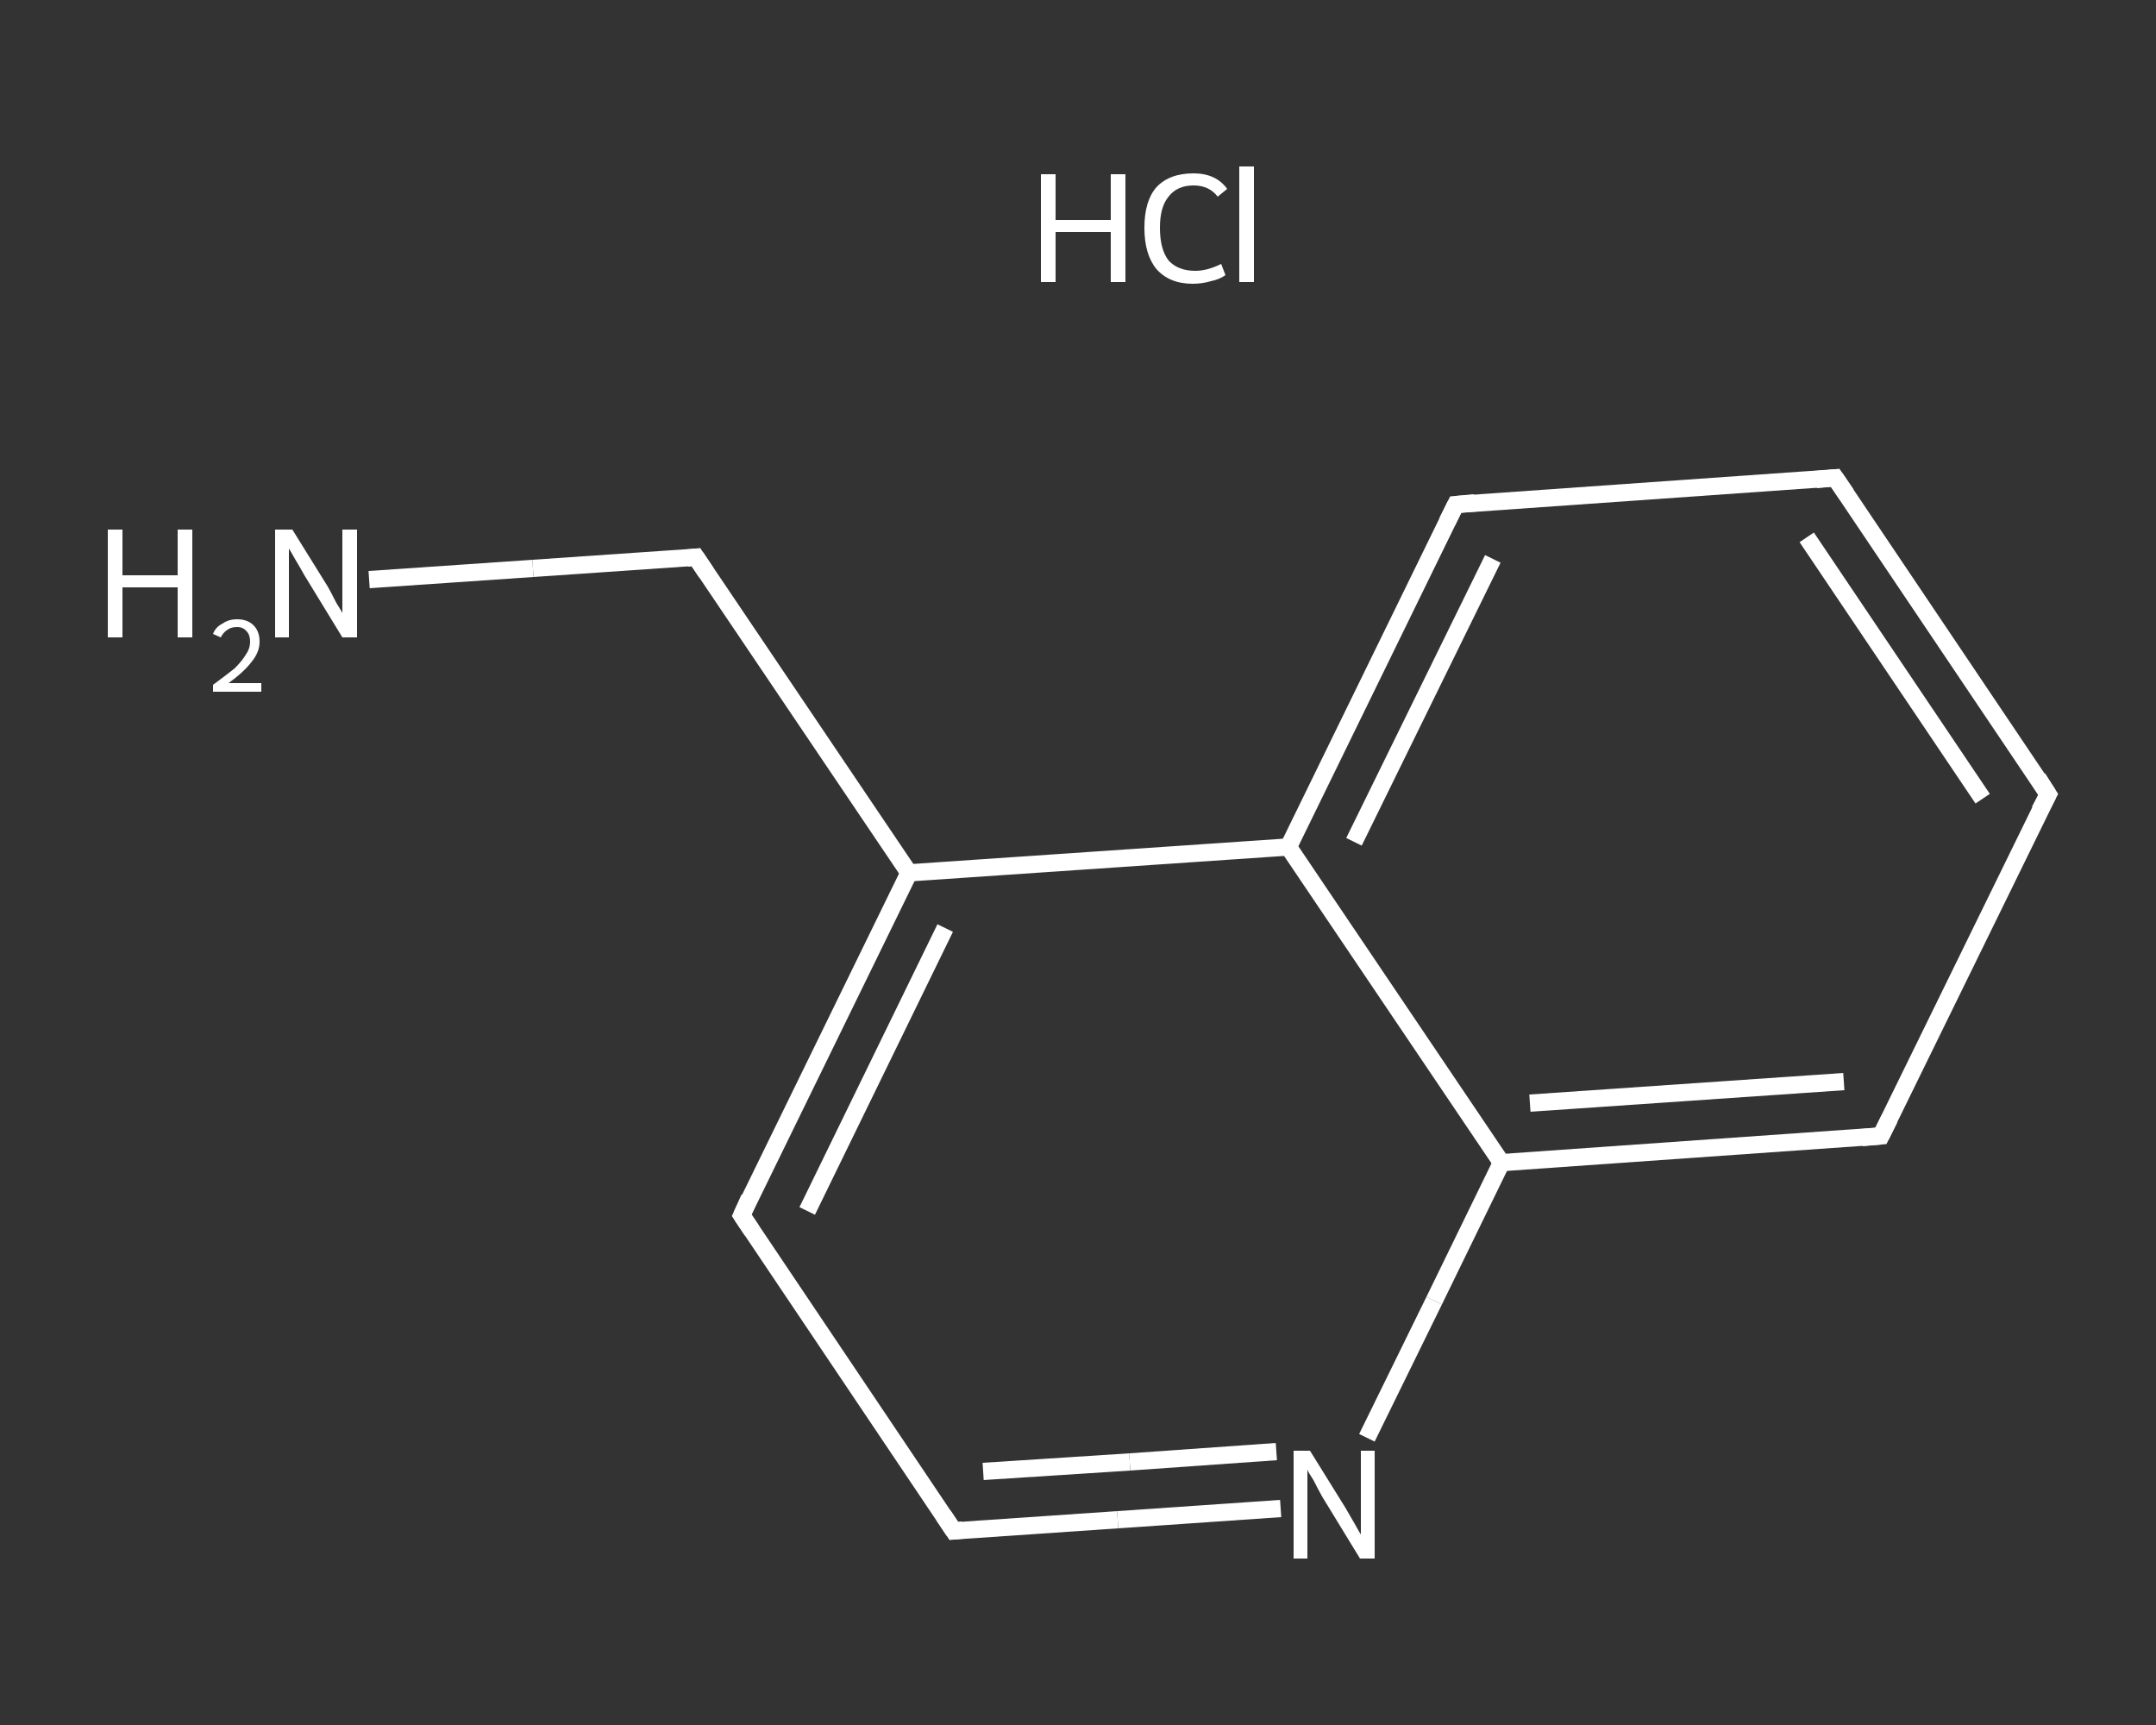 <?xml version='1.0' encoding='iso-8859-1'?>
<svg version='1.1' baseProfile='full'
              xmlns='http://www.w3.org/2000/svg'
                      xmlns:rdkit='http://www.rdkit.org/xml'
                      xmlns:xlink='http://www.w3.org/1999/xlink'
                  xml:space='preserve'
width='250px' height='200px' viewBox='0 0 250 200'>
<rect x="0" y="0" width="250" height="200" fill="#333333" stroke="none"/>
<!-- END OF HEADER -->
<rect style='opacity:1.0;fill:transparent;stroke:none' width='250.0' height='200.0' x='0.0' y='0.0'> </rect>
<path class='bond-0 atom-1 atom-2' d='M 42.8,67.2 L 61.8,65.9' style='fill:none;fill-rule:evenodd;stroke:#FFFFFF;stroke-width:2.0px;stroke-linecap:butt;stroke-linejoin:miter;stroke-opacity:1' />
<path class='bond-0 atom-1 atom-2' d='M 61.8,65.9 L 80.7,64.6' style='fill:none;fill-rule:evenodd;stroke:#FFFFFF;stroke-width:2.0px;stroke-linecap:butt;stroke-linejoin:miter;stroke-opacity:1' />
<path class='bond-1 atom-2 atom-3' d='M 80.7,64.6 L 105.4,101.2' style='fill:none;fill-rule:evenodd;stroke:#FFFFFF;stroke-width:2.0px;stroke-linecap:butt;stroke-linejoin:miter;stroke-opacity:1' />
<path class='bond-2 atom-3 atom-4' d='M 105.4,101.2 L 86.0,140.9' style='fill:none;fill-rule:evenodd;stroke:#FFFFFF;stroke-width:2.0px;stroke-linecap:butt;stroke-linejoin:miter;stroke-opacity:1' />
<path class='bond-2 atom-3 atom-4' d='M 109.6,107.6 L 93.6,140.4' style='fill:none;fill-rule:evenodd;stroke:#FFFFFF;stroke-width:2.0px;stroke-linecap:butt;stroke-linejoin:miter;stroke-opacity:1' />
<path class='bond-3 atom-4 atom-5' d='M 86.0,140.9 L 110.6,177.5' style='fill:none;fill-rule:evenodd;stroke:#FFFFFF;stroke-width:2.0px;stroke-linecap:butt;stroke-linejoin:miter;stroke-opacity:1' />
<path class='bond-4 atom-5 atom-6' d='M 110.6,177.5 L 129.6,176.2' style='fill:none;fill-rule:evenodd;stroke:#FFFFFF;stroke-width:2.0px;stroke-linecap:butt;stroke-linejoin:miter;stroke-opacity:1' />
<path class='bond-4 atom-5 atom-6' d='M 129.6,176.2 L 148.5,174.9' style='fill:none;fill-rule:evenodd;stroke:#FFFFFF;stroke-width:2.0px;stroke-linecap:butt;stroke-linejoin:miter;stroke-opacity:1' />
<path class='bond-4 atom-5 atom-6' d='M 114.0,170.6 L 131.0,169.5' style='fill:none;fill-rule:evenodd;stroke:#FFFFFF;stroke-width:2.0px;stroke-linecap:butt;stroke-linejoin:miter;stroke-opacity:1' />
<path class='bond-4 atom-5 atom-6' d='M 131.0,169.5 L 148.0,168.3' style='fill:none;fill-rule:evenodd;stroke:#FFFFFF;stroke-width:2.0px;stroke-linecap:butt;stroke-linejoin:miter;stroke-opacity:1' />
<path class='bond-5 atom-6 atom-7' d='M 158.5,166.7 L 166.3,150.8' style='fill:none;fill-rule:evenodd;stroke:#FFFFFF;stroke-width:2.0px;stroke-linecap:butt;stroke-linejoin:miter;stroke-opacity:1' />
<path class='bond-5 atom-6 atom-7' d='M 166.3,150.8 L 174.1,134.8' style='fill:none;fill-rule:evenodd;stroke:#FFFFFF;stroke-width:2.0px;stroke-linecap:butt;stroke-linejoin:miter;stroke-opacity:1' />
<path class='bond-6 atom-7 atom-8' d='M 174.1,134.8 L 218.1,131.7' style='fill:none;fill-rule:evenodd;stroke:#FFFFFF;stroke-width:2.0px;stroke-linecap:butt;stroke-linejoin:miter;stroke-opacity:1' />
<path class='bond-6 atom-7 atom-8' d='M 177.4,127.9 L 213.8,125.4' style='fill:none;fill-rule:evenodd;stroke:#FFFFFF;stroke-width:2.0px;stroke-linecap:butt;stroke-linejoin:miter;stroke-opacity:1' />
<path class='bond-7 atom-8 atom-9' d='M 218.1,131.7 L 237.5,92.1' style='fill:none;fill-rule:evenodd;stroke:#FFFFFF;stroke-width:2.0px;stroke-linecap:butt;stroke-linejoin:miter;stroke-opacity:1' />
<path class='bond-8 atom-9 atom-10' d='M 237.5,92.1 L 212.8,55.4' style='fill:none;fill-rule:evenodd;stroke:#FFFFFF;stroke-width:2.0px;stroke-linecap:butt;stroke-linejoin:miter;stroke-opacity:1' />
<path class='bond-8 atom-9 atom-10' d='M 229.9,92.6 L 209.5,62.3' style='fill:none;fill-rule:evenodd;stroke:#FFFFFF;stroke-width:2.0px;stroke-linecap:butt;stroke-linejoin:miter;stroke-opacity:1' />
<path class='bond-9 atom-10 atom-11' d='M 212.8,55.4 L 168.8,58.5' style='fill:none;fill-rule:evenodd;stroke:#FFFFFF;stroke-width:2.0px;stroke-linecap:butt;stroke-linejoin:miter;stroke-opacity:1' />
<path class='bond-10 atom-11 atom-12' d='M 168.8,58.5 L 149.4,98.2' style='fill:none;fill-rule:evenodd;stroke:#FFFFFF;stroke-width:2.0px;stroke-linecap:butt;stroke-linejoin:miter;stroke-opacity:1' />
<path class='bond-10 atom-11 atom-12' d='M 173.1,64.8 L 157.0,97.6' style='fill:none;fill-rule:evenodd;stroke:#FFFFFF;stroke-width:2.0px;stroke-linecap:butt;stroke-linejoin:miter;stroke-opacity:1' />
<path class='bond-11 atom-12 atom-3' d='M 149.4,98.2 L 105.4,101.2' style='fill:none;fill-rule:evenodd;stroke:#FFFFFF;stroke-width:2.0px;stroke-linecap:butt;stroke-linejoin:miter;stroke-opacity:1' />
<path class='bond-12 atom-12 atom-7' d='M 149.4,98.2 L 174.1,134.8' style='fill:none;fill-rule:evenodd;stroke:#FFFFFF;stroke-width:2.0px;stroke-linecap:butt;stroke-linejoin:miter;stroke-opacity:1' />
<path d='M 79.7,64.7 L 80.7,64.6 L 81.9,66.4' style='fill:none;stroke:#FFFFFF;stroke-width:2.0px;stroke-linecap:butt;stroke-linejoin:miter;stroke-opacity:1;' />
<path d='M 86.9,138.9 L 86.0,140.9 L 87.2,142.7' style='fill:none;stroke:#FFFFFF;stroke-width:2.0px;stroke-linecap:butt;stroke-linejoin:miter;stroke-opacity:1;' />
<path d='M 109.4,175.7 L 110.6,177.5 L 111.6,177.4' style='fill:none;stroke:#FFFFFF;stroke-width:2.0px;stroke-linecap:butt;stroke-linejoin:miter;stroke-opacity:1;' />
<path d='M 215.9,131.9 L 218.1,131.7 L 219.1,129.7' style='fill:none;stroke:#FFFFFF;stroke-width:2.0px;stroke-linecap:butt;stroke-linejoin:miter;stroke-opacity:1;' />
<path d='M 236.5,94.0 L 237.5,92.1 L 236.3,90.2' style='fill:none;stroke:#FFFFFF;stroke-width:2.0px;stroke-linecap:butt;stroke-linejoin:miter;stroke-opacity:1;' />
<path d='M 214.1,57.3 L 212.8,55.4 L 210.6,55.6' style='fill:none;stroke:#FFFFFF;stroke-width:2.0px;stroke-linecap:butt;stroke-linejoin:miter;stroke-opacity:1;' />
<path d='M 171.0,58.3 L 168.8,58.5 L 167.8,60.5' style='fill:none;stroke:#FFFFFF;stroke-width:2.0px;stroke-linecap:butt;stroke-linejoin:miter;stroke-opacity:1;' />
<path class='atom-0' d='M 120.7 20.2
L 122.4 20.2
L 122.4 25.5
L 128.8 25.5
L 128.8 20.2
L 130.5 20.2
L 130.5 32.7
L 128.8 32.7
L 128.8 26.9
L 122.4 26.9
L 122.4 32.7
L 120.7 32.7
L 120.7 20.2
' fill='#FFFFFF'/>
<path class='atom-0' d='M 132.7 26.4
Q 132.7 23.3, 134.1 21.7
Q 135.6 20.1, 138.4 20.1
Q 141.0 20.1, 142.3 21.9
L 141.2 22.8
Q 140.2 21.5, 138.4 21.5
Q 136.5 21.5, 135.5 22.8
Q 134.5 24.0, 134.5 26.4
Q 134.5 28.9, 135.5 30.2
Q 136.6 31.4, 138.6 31.4
Q 140.0 31.4, 141.6 30.6
L 142.1 31.9
Q 141.4 32.4, 140.4 32.6
Q 139.4 32.9, 138.3 32.9
Q 135.6 32.9, 134.1 31.2
Q 132.7 29.5, 132.7 26.4
' fill='#FFFFFF'/>
<path class='atom-0' d='M 143.7 19.3
L 145.4 19.3
L 145.4 32.7
L 143.7 32.7
L 143.7 19.3
' fill='#FFFFFF'/>
<path class='atom-1' d='M 12.5 61.4
L 14.2 61.4
L 14.2 66.7
L 20.6 66.7
L 20.6 61.4
L 22.3 61.4
L 22.3 73.9
L 20.6 73.9
L 20.6 68.1
L 14.2 68.1
L 14.2 73.9
L 12.5 73.9
L 12.5 61.4
' fill='#FFFFFF'/>
<path class='atom-1' d='M 24.7 73.5
Q 25.0 72.7, 25.8 72.3
Q 26.5 71.8, 27.5 71.8
Q 28.7 71.8, 29.4 72.5
Q 30.1 73.2, 30.1 74.4
Q 30.1 75.6, 29.2 76.7
Q 28.3 77.9, 26.5 79.2
L 30.3 79.2
L 30.3 80.2
L 24.7 80.2
L 24.7 79.4
Q 26.2 78.3, 27.2 77.5
Q 28.1 76.6, 28.5 75.9
Q 29.0 75.2, 29.0 74.4
Q 29.0 73.6, 28.6 73.2
Q 28.2 72.7, 27.5 72.7
Q 26.8 72.7, 26.4 73.0
Q 25.9 73.3, 25.6 73.9
L 24.7 73.5
' fill='#FFFFFF'/>
<path class='atom-1' d='M 33.9 61.4
L 38.0 68.0
Q 38.4 68.7, 39.0 69.9
Q 39.7 71.0, 39.7 71.1
L 39.7 61.4
L 41.4 61.4
L 41.4 73.9
L 39.7 73.9
L 35.3 66.7
Q 34.8 65.8, 34.2 64.8
Q 33.7 63.9, 33.5 63.6
L 33.5 73.9
L 31.9 73.9
L 31.9 61.4
L 33.9 61.4
' fill='#FFFFFF'/>
<path class='atom-6' d='M 151.9 168.2
L 156.0 174.8
Q 156.4 175.5, 157.1 176.7
Q 157.7 177.8, 157.8 177.9
L 157.8 168.2
L 159.4 168.2
L 159.4 180.7
L 157.7 180.7
L 153.3 173.5
Q 152.8 172.6, 152.3 171.6
Q 151.7 170.7, 151.6 170.4
L 151.6 180.7
L 150.0 180.7
L 150.0 168.2
L 151.9 168.2
' fill='#FFFFFF'/>
</svg>
